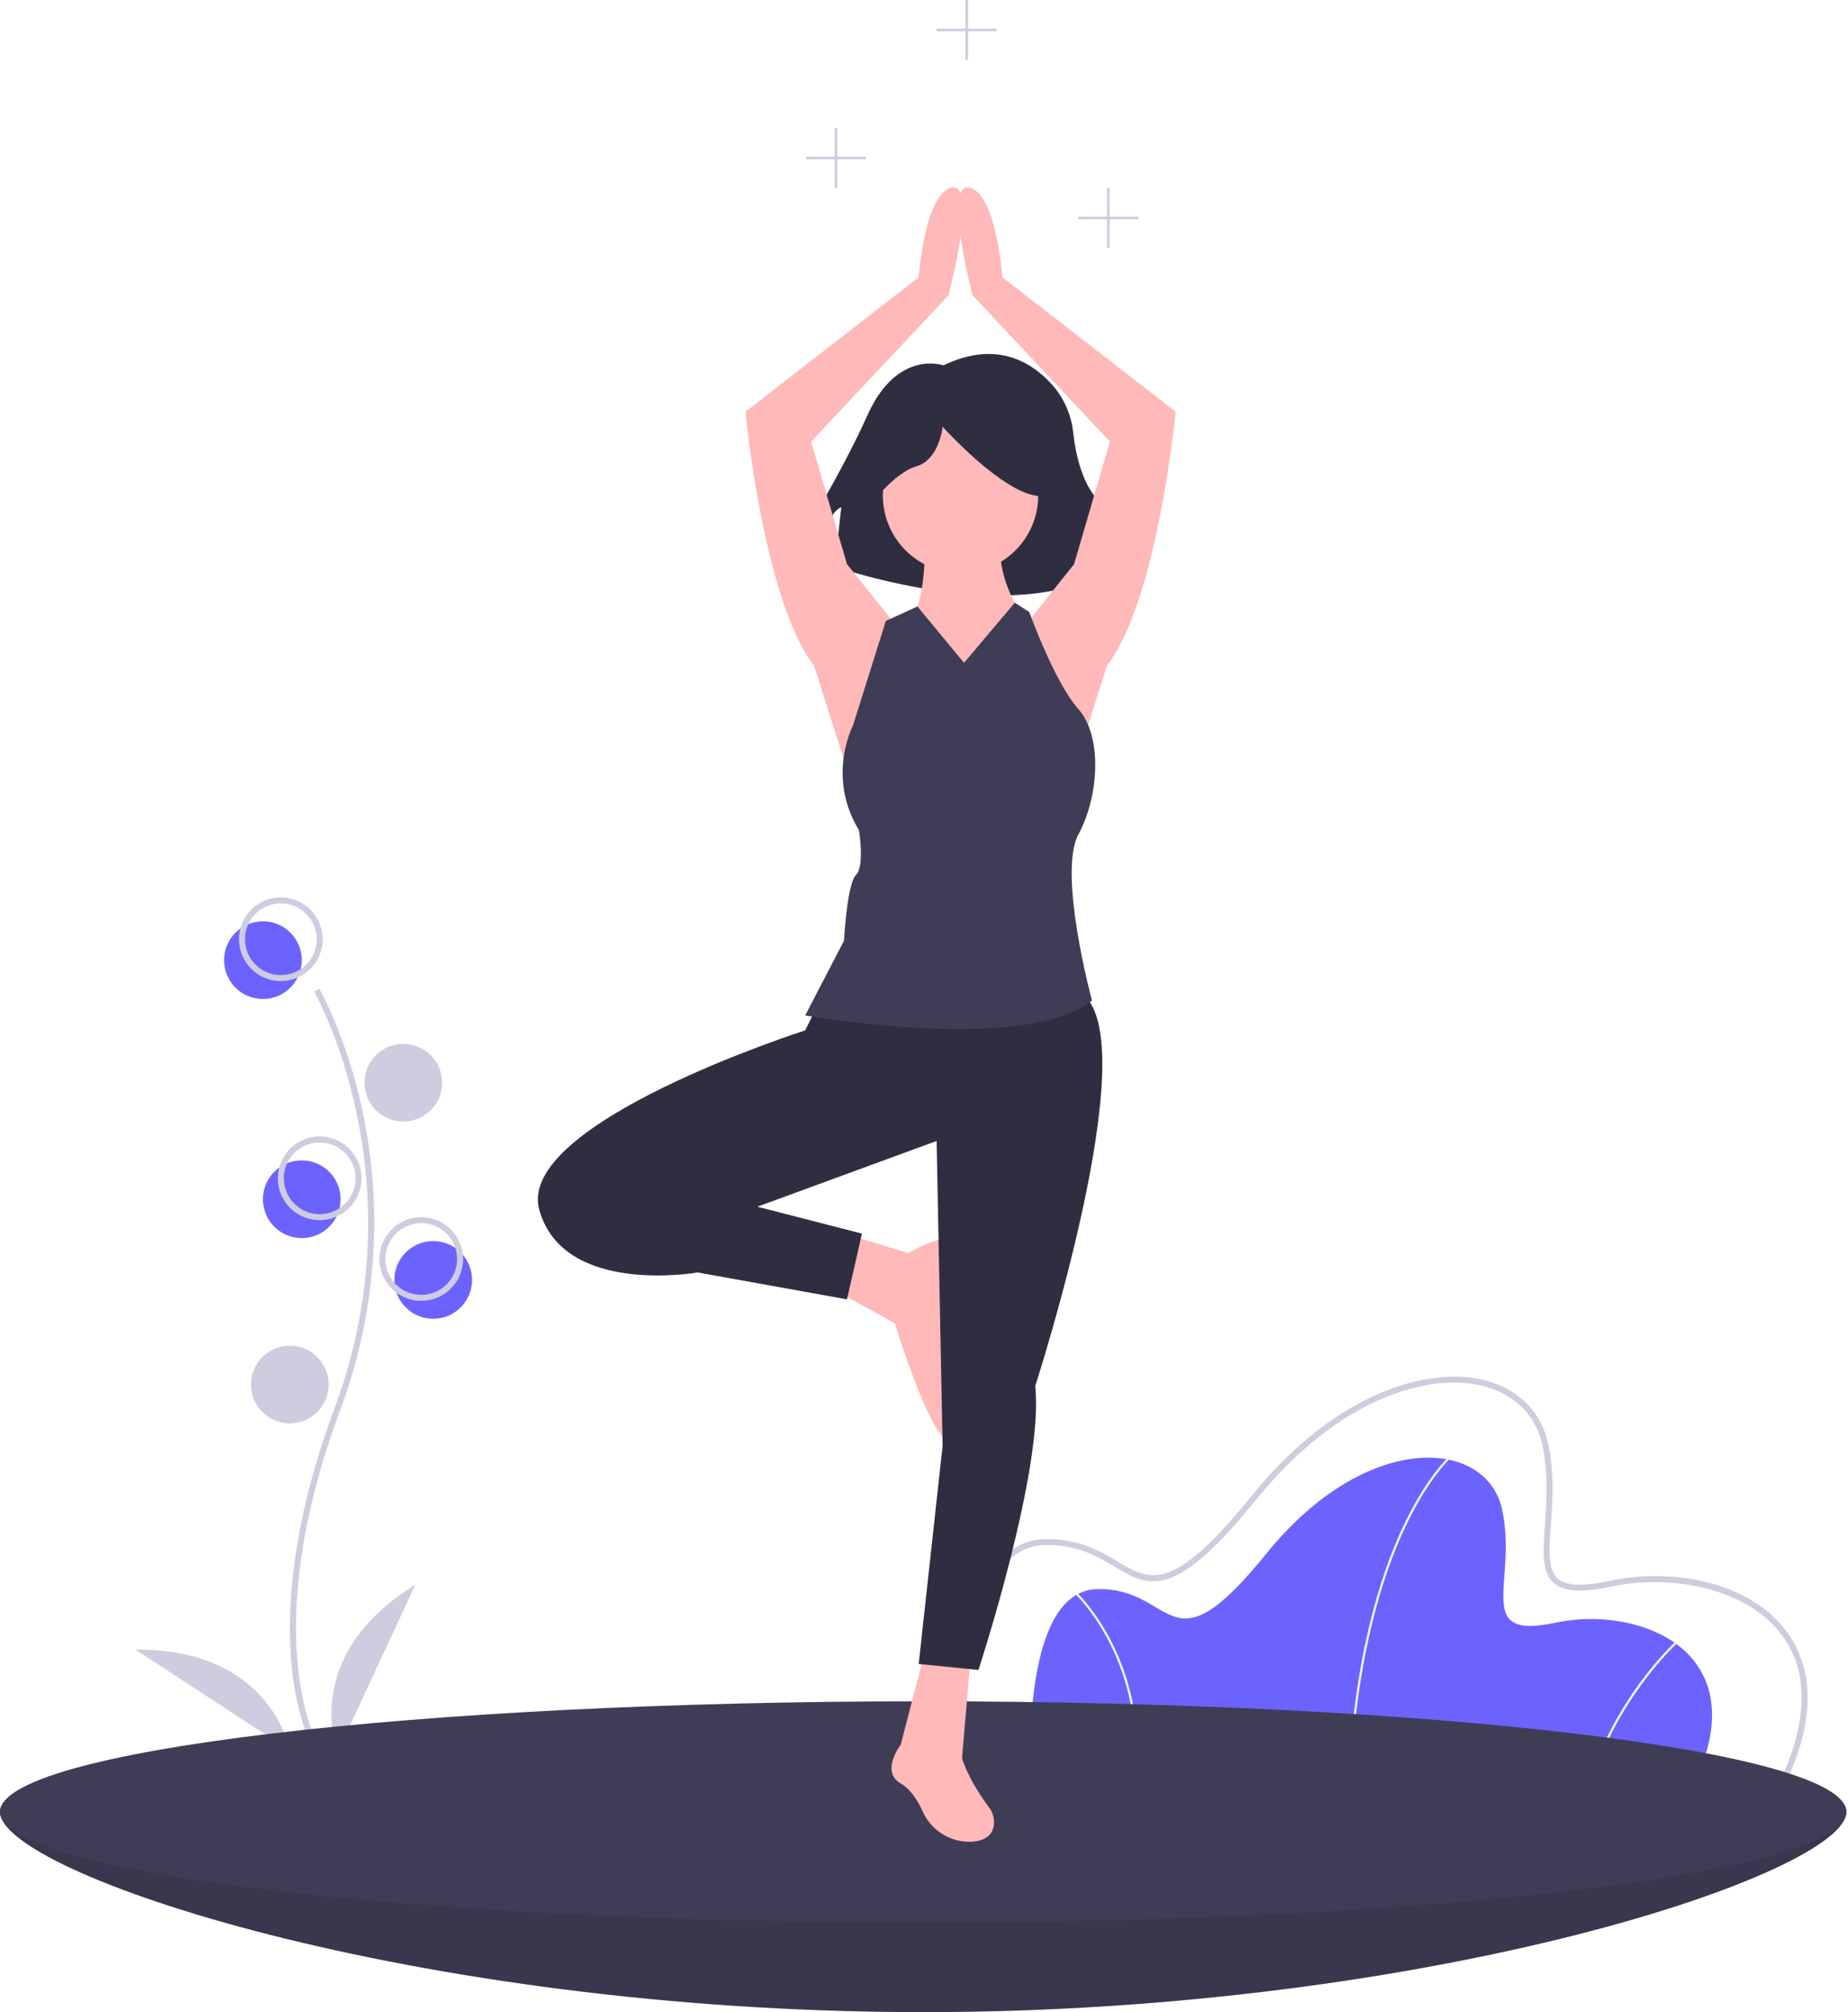 <?xml version="1.0" encoding="UTF-8"?> <svg xmlns="http://www.w3.org/2000/svg" width="746" height="812" viewBox="0 0 746 812" fill="none"> <g clip-path="url(#clip0)"> <path d="M745.338 731.195C745.338 755.84 578.488 812 372.669 812C166.85 812 0 755.84 0 731.195C0 706.55 166.85 722.752 372.669 722.752C578.488 722.752 745.338 706.55 745.338 731.195Z" fill="#3F3D56"></path> <path opacity="0.1" d="M745.338 731.195C745.338 755.84 578.488 812 372.669 812C166.85 812 0 755.84 0 731.195C0 706.55 166.85 722.752 372.669 722.752C578.488 722.752 745.338 706.55 745.338 731.195Z" fill="black"></path> <path d="M106.132 403.15C114.791 403.15 121.811 396.13 121.811 387.471C121.811 378.812 114.791 371.792 106.132 371.792C97.473 371.792 90.454 378.812 90.454 387.471C90.454 396.13 97.473 403.15 106.132 403.15Z" fill="#6C63FF"></path> <path d="M174.877 532.197C183.536 532.197 190.556 525.177 190.556 516.518C190.556 507.859 183.536 500.84 174.877 500.84C166.218 500.84 159.198 507.859 159.198 516.518C159.198 525.177 166.218 532.197 174.877 532.197Z" fill="#6C63FF"></path> <path d="M121.811 499.634C130.47 499.634 137.489 492.614 137.489 483.955C137.489 475.296 130.47 468.276 121.811 468.276C113.152 468.276 106.132 475.296 106.132 483.955C106.132 492.614 113.152 499.634 121.811 499.634Z" fill="#6C63FF"></path> <path d="M126.812 706.497C126.535 706.044 120.009 695.148 117.746 672.52C115.671 651.761 117.005 616.769 135.153 567.958C169.532 475.489 127.23 400.88 126.798 400.137L128.885 398.926C128.994 399.115 139.91 418.137 146.358 448.427C154.878 488.586 151.776 530.341 137.414 568.799C103.094 661.11 128.609 704.809 128.87 705.24L126.812 706.497Z" fill="#CFCCE0"></path> <path d="M113.369 395.913C110.029 395.913 106.765 394.923 103.988 393.068C101.211 391.213 99.047 388.575 97.769 385.49C96.491 382.405 96.157 379.01 96.808 375.735C97.46 372.459 99.068 369.451 101.429 367.089C103.791 364.728 106.799 363.12 110.075 362.468C113.35 361.817 116.745 362.151 119.83 363.429C122.915 364.707 125.552 366.871 127.408 369.648C129.263 372.425 130.253 375.689 130.253 379.029C130.248 383.505 128.468 387.797 125.302 390.962C122.137 394.128 117.845 395.908 113.369 395.913V395.913ZM113.369 364.556C110.506 364.556 107.708 365.405 105.328 366.995C102.948 368.585 101.093 370.846 99.998 373.49C98.902 376.135 98.616 379.045 99.174 381.852C99.733 384.66 101.111 387.238 103.135 389.262C105.159 391.286 107.738 392.665 110.545 393.223C113.353 393.782 116.262 393.495 118.907 392.4C121.552 391.304 123.812 389.449 125.402 387.069C126.992 384.689 127.841 381.891 127.841 379.029C127.837 375.192 126.311 371.513 123.597 368.8C120.884 366.087 117.206 364.561 113.369 364.556V364.556Z" fill="#CFCCE0"></path> <path d="M162.816 452.598C171.476 452.598 178.495 445.578 178.495 436.919C178.495 428.26 171.476 421.24 162.816 421.24C154.157 421.24 147.138 428.26 147.138 436.919C147.138 445.578 154.157 452.598 162.816 452.598Z" fill="#CFCCE0"></path> <path d="M129.047 492.397C125.708 492.397 122.443 491.407 119.666 489.552C116.89 487.696 114.726 485.059 113.448 481.974C112.17 478.889 111.835 475.494 112.487 472.219C113.138 468.943 114.747 465.935 117.108 463.573C119.469 461.212 122.478 459.604 125.753 458.952C129.028 458.301 132.423 458.635 135.509 459.913C138.594 461.191 141.231 463.355 143.086 466.132C144.942 468.909 145.932 472.173 145.932 475.513C145.927 479.989 144.146 484.281 140.981 487.446C137.815 490.612 133.524 492.392 129.047 492.397ZM129.047 461.04C126.185 461.04 123.387 461.889 121.007 463.479C118.627 465.069 116.772 467.33 115.676 469.974C114.581 472.619 114.294 475.529 114.853 478.336C115.411 481.143 116.789 483.722 118.813 485.746C120.837 487.77 123.416 489.149 126.224 489.707C129.031 490.266 131.941 489.979 134.586 488.883C137.23 487.788 139.49 485.933 141.081 483.553C142.671 481.173 143.52 478.375 143.52 475.513C143.515 471.676 141.989 467.997 139.276 465.284C136.563 462.57 132.884 461.044 129.047 461.04V461.04Z" fill="#CFCCE0"></path> <path d="M170.053 524.96C166.713 524.96 163.449 523.97 160.672 522.115C157.895 520.26 155.731 517.623 154.453 514.537C153.175 511.452 152.841 508.057 153.493 504.782C154.144 501.506 155.752 498.498 158.114 496.137C160.475 493.775 163.483 492.167 166.759 491.516C170.034 490.864 173.429 491.198 176.514 492.476C179.6 493.754 182.237 495.919 184.092 498.695C185.947 501.472 186.937 504.736 186.937 508.076C186.932 512.552 185.152 516.844 181.986 520.01C178.821 523.175 174.529 524.955 170.053 524.96V524.96ZM170.053 493.603C167.19 493.603 164.392 494.452 162.012 496.042C159.632 497.633 157.777 499.893 156.682 502.537C155.586 505.182 155.3 508.092 155.858 510.899C156.417 513.707 157.795 516.285 159.819 518.309C161.843 520.334 164.422 521.712 167.229 522.27C170.037 522.829 172.947 522.542 175.591 521.447C178.236 520.351 180.496 518.496 182.086 516.116C183.677 513.736 184.525 510.938 184.525 508.076C184.521 504.239 182.995 500.56 180.282 497.847C177.568 495.134 173.89 493.608 170.053 493.603Z" fill="#CFCCE0"></path> <path d="M116.987 574.409C125.646 574.409 132.665 567.389 132.665 558.73C132.665 550.071 125.646 543.051 116.987 543.051C108.328 543.051 101.308 550.071 101.308 558.73C101.308 567.389 108.328 574.409 116.987 574.409Z" fill="#CFCCE0"></path> <path d="M136.283 707.074C136.283 707.074 120.605 668.48 167.641 639.535L136.283 707.074Z" fill="#CFCCE0"></path> <path d="M117.001 706.374C117.001 706.374 109.866 665.333 54.638 665.684L117.001 706.374Z" fill="#CFCCE0"></path> <path d="M683.031 721.546H416.164C416.164 721.546 410.754 642.208 442.76 641.306C474.766 640.405 471.16 676.468 511.28 626.881C551.4 577.294 600.085 579.999 606.396 609.3C612.707 638.601 594.225 662.042 628.034 654.83C661.843 647.617 710.529 666.55 683.031 721.546Z" fill="#6C63FF"></path> <path d="M545.092 721.564L544.191 721.528C546.292 669.292 557.232 635.73 566.039 616.774C575.602 596.19 584.818 587.858 584.91 587.776L585.509 588.45C585.418 588.531 576.31 596.78 566.824 617.224C558.065 636.101 547.185 669.525 545.092 721.564Z" fill="#F2F2F2"></path> <path d="M641.678 721.672L640.812 721.42C651.234 685.649 675.776 663.064 676.023 662.839L676.629 663.507C676.384 663.729 652.026 686.155 641.678 721.672Z" fill="#F2F2F2"></path> <path d="M458.196 721.608L457.303 721.484C460.839 695.983 454.452 676.198 448.471 664.091C441.995 650.982 434.606 643.822 434.532 643.751L435.156 643.1C435.231 643.172 442.734 650.442 449.279 663.691C455.316 675.912 461.764 695.88 458.196 721.608Z" fill="#F2F2F2"></path> <path d="M719.249 722.752H387.379L387.303 721.628C387.112 718.832 382.879 652.865 404.253 629.327C409.031 624.065 414.787 621.304 421.36 621.119C435.293 620.722 444.048 625.941 451.11 630.13C464.421 638.026 473.214 643.243 505.186 603.728C539.821 560.919 577.191 551.71 598.673 556.831C612.554 560.14 622.12 569.494 624.92 582.493C627.572 594.802 626.727 606.368 626.049 615.661C625.323 625.604 624.749 633.458 628.833 637.018C632.242 639.987 639.047 640.258 650.246 637.867C673.026 633.008 704.812 637.166 720.766 657.779C729.349 668.869 736.111 689.028 719.583 722.086L719.249 722.752ZM389.644 720.34H717.756C730.073 695.352 730.457 674.242 718.858 659.256C704.223 640.346 673.517 635.369 650.749 640.226C638.581 642.823 631.331 642.394 627.248 638.836C622.255 634.485 622.867 626.101 623.642 615.485C624.31 606.346 625.141 594.971 622.562 583C619.966 570.946 611.055 562.263 598.114 559.177C577.317 554.215 540.991 563.309 507.061 605.245C473.779 646.38 463.753 640.434 449.88 632.205C442.731 627.965 434.614 623.156 421.429 623.529C415.536 623.696 410.359 626.192 406.039 630.949C386.828 652.103 389.174 711.422 389.644 720.34Z" fill="#CFCCE0"></path> <path d="M372.669 775.819C578.488 775.819 745.338 755.84 745.338 731.195C745.338 706.55 578.488 686.571 372.669 686.571C166.85 686.571 0 706.55 0 731.195C0 755.84 166.85 775.819 372.669 775.819Z" fill="#3F3D56"></path> <path d="M380.863 147.438C380.863 147.438 362.232 140.784 350.255 167.399C338.278 194.015 319.647 223.292 319.647 223.292L330.294 225.954C330.294 225.954 332.955 207.323 339.609 204.661L336.948 228.615C336.948 228.615 416.795 256.562 452.726 225.954L451.395 216.638C451.395 216.638 456.718 217.969 456.718 225.954L460.71 221.962C460.71 221.962 456.718 213.977 444.741 203.331C436.88 196.343 434.178 183.049 433.25 174.737C432.555 167.797 429.778 161.229 425.284 155.894C417.324 146.67 402.821 136.865 380.863 147.438Z" fill="#2F2E41"></path> <path d="M361.211 251.791L341.915 227.67L327.442 178.222L382.92 119.125C382.92 119.125 394.981 73.296 384.126 75.708C373.272 78.12 370.86 111.889 370.86 111.889L300.909 166.161C300.909 166.161 308.145 242.142 328.648 268.675L344.327 318.123L361.211 251.791Z" fill="#FFB9B9"></path> <path d="M414.278 251.791L433.574 227.67L448.047 178.222L392.569 119.125C392.569 119.125 380.508 73.296 391.363 75.708C402.217 78.12 404.629 111.889 404.629 111.889L474.58 166.161C474.58 166.161 467.344 242.142 446.841 268.675L431.162 318.123L414.278 251.791Z" fill="#FFB9B9"></path> <path d="M387.744 231.288C405.063 231.288 419.102 217.249 419.102 199.931C419.102 182.612 405.063 168.573 387.744 168.573C370.426 168.573 356.387 182.612 356.387 199.931C356.387 217.249 370.426 231.288 387.744 231.288Z" fill="#FFB9B9"></path> <path d="M373.272 216.815C373.272 216.815 374.478 242.142 367.242 250.585C360.005 259.027 352.769 302.445 387.745 303.651C422.72 304.857 419.102 267.469 419.102 267.469L411.866 246.966C411.866 246.966 401.011 231.288 404.629 216.815H373.272Z" fill="#FFB9B9"></path> <path d="M340.709 497.824L366.639 505.664C366.639 505.664 387.744 493 387.744 505.061C387.744 517.121 380.508 532.8 382.92 543.654C385.332 554.509 390.156 581.042 382.92 581.042C375.684 581.042 361.211 534.006 361.211 534.006L337.09 520.739L340.709 497.824Z" fill="#FFB9B9"></path> <path d="M373.272 666.671L363.623 704.059C363.623 704.059 355.181 714.913 363.623 719.737C367.585 722.001 370.484 726.655 372.446 730.957C374.156 734.832 377.017 738.086 380.641 740.279C384.264 742.471 388.475 743.495 392.701 743.211C396.817 742.869 400.285 741.242 401.128 737.012C401.362 735.685 401.316 734.324 400.995 733.016C400.673 731.707 400.083 730.48 399.261 729.412C390.364 717.39 388.347 709.486 388.347 709.486L391.966 667.274L373.272 666.671Z" fill="#FFB9B9"></path> <path d="M349.918 205.5C349.918 205.5 360.565 190.861 369.88 188.199C379.196 185.538 380.526 172.23 380.526 172.23C380.526 172.23 404.481 198.846 419.119 200.176C433.758 201.507 420.45 168.238 420.45 168.238L393.834 161.584L368.549 164.245L348.588 177.553L349.918 205.5Z" fill="#2F2E41"></path> <path d="M329.854 406.165L325.03 415.813C325.03 415.813 208.043 453.201 217.692 488.176C227.34 523.151 281.612 513.503 281.612 513.503L341.915 524.357L347.945 497.824L305.733 486.97L378.096 460.437L380.508 583.454L370.86 671.495L394.981 673.908C394.981 673.908 421.514 593.102 417.896 559.333C417.896 559.333 462.519 421.843 437.192 401.341C411.865 380.838 329.854 406.165 329.854 406.165Z" fill="#2F2E41"></path> <path d="M389.159 267.486L370.34 244.742L357.593 250.585L344.327 292.796C344.327 292.796 333.472 313.299 346.739 335.008C346.739 335.008 349.151 349.481 345.533 353.099C341.915 356.717 340.709 379.632 340.709 379.632L325.03 409.783C325.03 409.783 414.278 425.462 440.811 403.753C440.811 403.753 426.888 352.422 435.33 336.743C443.772 321.064 444.978 297.029 435.33 286.174C425.682 275.32 415.484 246.966 415.484 246.966L409.643 243.231L389.159 267.486Z" fill="#3F3D56"></path> <path d="M459.515 87.42H447.948V75.853H446.897V87.42H435.33V88.471H446.897V100.038H447.948V88.471H459.515V87.42Z" fill="#CFCCE0"></path> <path d="M349.583 63.235H338.016V51.668H336.965V63.235H325.398V64.286H336.965V75.853H338.016V64.286H349.583V63.235Z" fill="#CFCCE0"></path> <path d="M402.35 11.567H390.784V0H389.732V11.567H378.165V12.618H389.732V24.185H390.784V12.618H402.35V11.567Z" fill="#CFCCE0"></path> </g> <defs> <clipPath id="clip0"> <rect width="745.338" height="812" fill="white"></rect> </clipPath> </defs> </svg> 